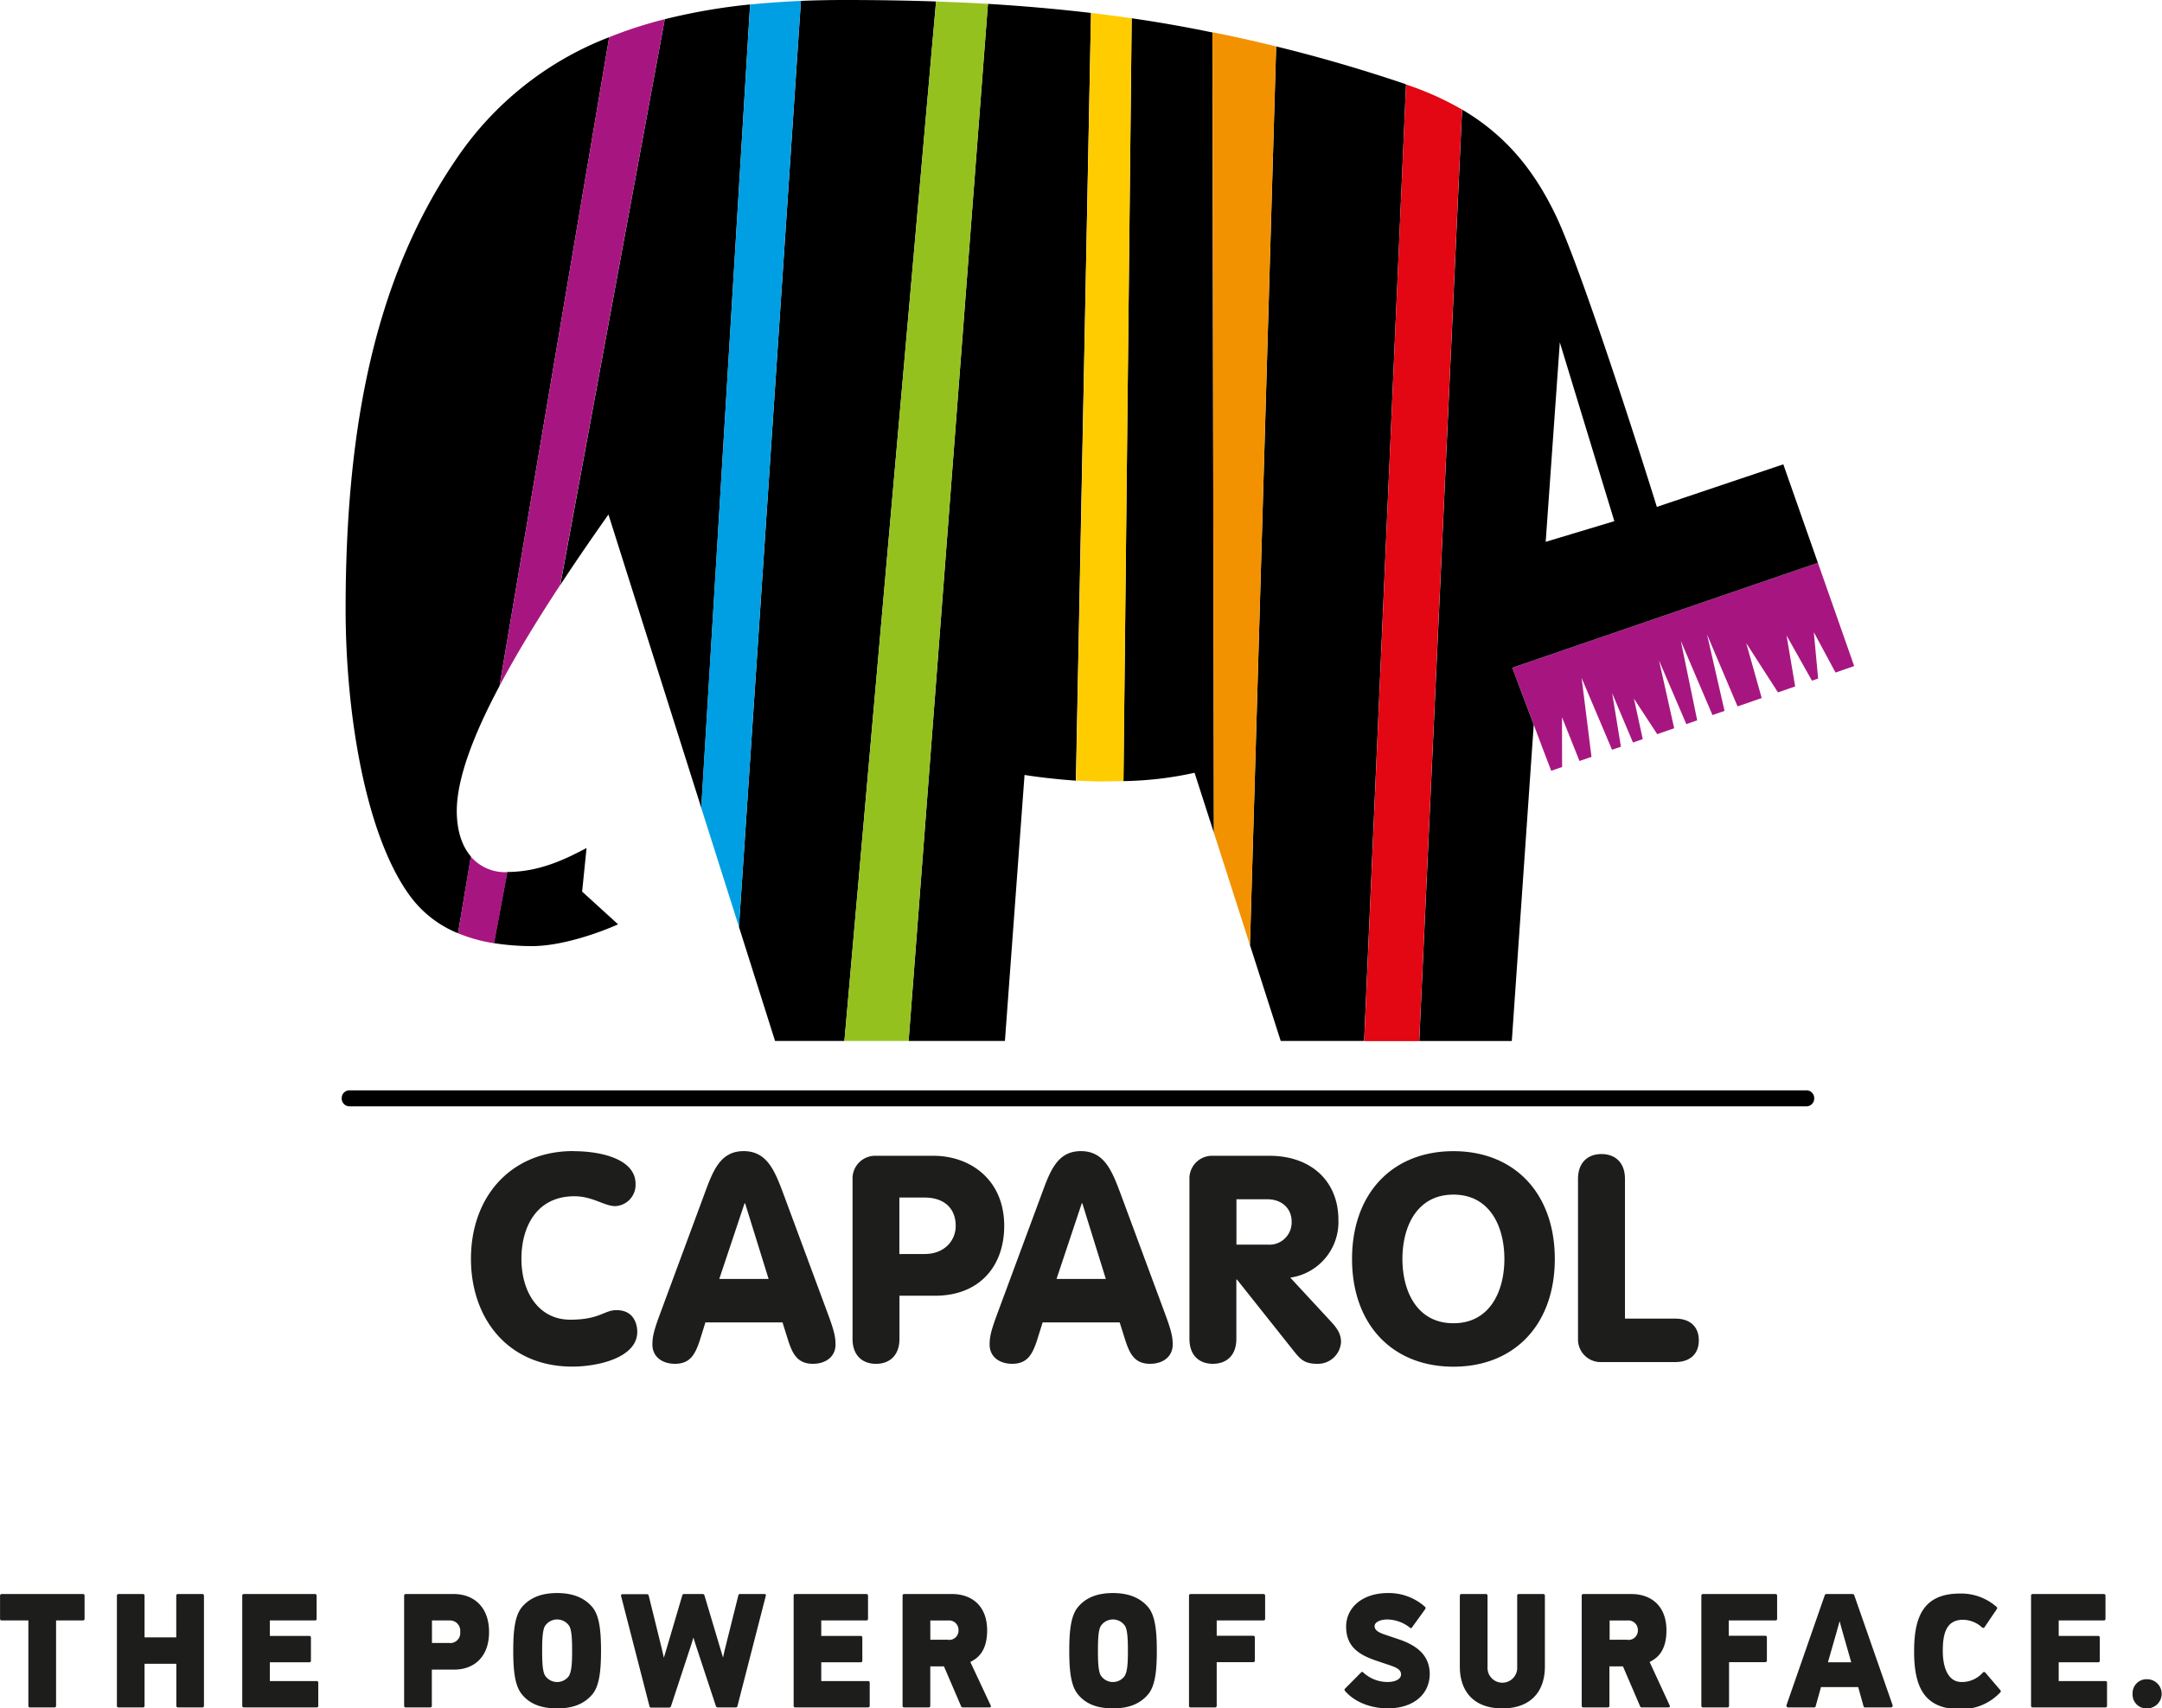 <?xml version="1.0" encoding="UTF-8"?> <svg xmlns="http://www.w3.org/2000/svg" xmlns:v="https://vecta.io/nano" width="648.302" height="512.277" viewBox="0 0 486.22 384.22"><path d="M351.31 172.5l-.02-11.2 3.93 9.85 2.7-.93-2.22-17.74 6.84 16.14 2-.69-1.97-12.02 4.68 11.08 2.2-.76-1.98-9.1 5.23 7.98 3.82-1.32-3.41-15.24 6.14 14.3 2.44-.85-3.68-17.86 7.12 16.68 2.71-.94-3.94-17.21 6.87 16.2 5.43-1.88-3.48-12.36 7.14 11.09 3.87-1.34-1.94-11.46 5.71 10.16 1.39-.48-.97-10.42 4.88 9.07 4.2-1.45-8.16-23.22-68.74 23.59 6.87 18.23 1.89 4.95 2.45-.85z" fill="#a71680"></path><path d="M190.24 0a241.28 241.28 0 0 0-10.12.2l-13.94 208.25 8.12 25.66h15.6L210.51.33Q200.4 0 190.24 0zm31.94.87l-17.84 233.24H226l4.41-59.82c3.22.51 7.5 1 11.54 1.28l3.41-172.66C237.57 2 229.87 1.33 222.18.87zM119.64 212.78c6.62 0 15-2.94 19.36-4.9l-8.09-7.36 1-9.8c-4.64 2.44-10.51 5.38-17.85 5.39l-3 16a54.91 54.91 0 0 0 8.58.67zM254.51 4.11l-1.86 171.56a79.17 79.17 0 0 0 16-1.87l4.35 13.5-.34-180q-9.17-1.9-18.15-3.19zM102.72 182.38c0-7.44 4-17.59 9.61-28.1L137 8.36a73.11 73.11 0 0 0-34.24 27.19C84.58 62 77.72 95.36 77.72 137c0 23.29 4.41 50.75 14.46 64.47a25 25 0 0 0 10.82 8.42l2.91-17.26c-2.18-2.51-3.19-6.16-3.19-10.25zM149.5 4.32L126 131.58c3.91-6 7.71-11.42 10.83-15.87l20.89 66L168.69 1a134.29 134.29 0 0 0-19.19 3.32zM316 18.88c-9.94-3.35-19.57-6.14-29-8.44l-5.89 202.11 6.92 21.56h18.76L316.21 19zm92.84 107.7l-7.78-22.15-28.44 9.57c-7.11-22.8-18.14-56.14-22.8-65.7-4.95-10.26-11.32-17.95-21-23.66l-9.63 209.48H340l4.93-71.12-4.83-12.83zM350.8 77l12.26 40.21-15.44 4.65z"></path><path d="M137 8.36l-24.67 145.92c4.06-7.67 8.93-15.54 13.64-22.7L149.5 4.32A96.61 96.61 0 0 0 137 8.36zm-31.14 184.27L103 209.89a35.38 35.38 0 0 0 8.13 2.25l3-16h0a10.18 10.18 0 0 1-8.27-3.51z" fill="#a71680"></path><path d="M168.69 1l-11 180.66 8.49 26.77L180.12.2q-5.8.26-11.43.8z" fill="#009fe3"></path><path d="M210.51.33,189.9,234.11h14.44L222.18.87Q216.34.53,210.51.33Z" fill="#95c11f"></path><path d="M245.36 2.91L242 175.57l5.13.19 5.54-.09 1.84-171.56q-4.59-.66-9.15-1.2z" fill="#fc0"></path><path d="M272.68 7.25L273 187.3l8.11 25.25L287 10.44q-7.23-1.78-14.32-3.19z" fill="#f39200"></path><path d="M316.21,19l-9.4,215.15h12.36L328.8,24.63A68,68,0,0,0,316.21,19Z" fill="#e30613"></path><path d="M128.93 258.9c6.38 0 14 1.82 14 7.36a4.8 4.8 0 0 1-4.56 5c-2.47 0-5.09-2.22-9.19-2.22-8.53 0-11.92 6.91-11.92 14.08 0 7.36 3.78 13.68 11 13.68 6.58 0 7.63-2.15 10.36-2.15 4.17 0 4.69 3.51 4.69 4.89 0 5.8-8.8 7.81-14.59 7.81-14.59 0-22.81-10.94-22.81-24.23 0-14.08 9.06-24.24 23-24.24m28.43 42.69c-1 2.94-2.08 5.15-5.54 5.15-3 0-5.08-1.69-5.08-4.3 0-1.56.2-2.8 1.56-6.51l10.16-27.44c1.9-5.14 3.53-9.58 8.8-9.58s7 4.44 8.93 9.58l10.17 27.44c1.36 3.71 1.56 4.95 1.56 6.51 0 2.61-2.09 4.3-5.08 4.3-3.46 0-4.56-2.21-5.54-5.15l-1.3-4.16h-17.34zm15.51-13.94h-11.09l5.68-17h.13zm37.07-27.69H197a5.09 5.09 0 0 0-5.27 5.28v35.9c0 3.71 2.21 5.61 5.27 5.61s5.28-1.9 5.28-5.61v-9.71h8c10 0 15.56-6.65 15.56-15.7 0-10.49-7.74-15.77-15.89-15.77m-7.69 9.39h5.67c4.17 0 7 2.21 7 6.38 0 3.26-2.47 6.32-7 6.32h-5.67zm50.86 32.24l-1.31-4.16h-17.33l-1.3 4.16c-1 2.94-2.08 5.15-5.54 5.15-3 0-5.08-1.69-5.08-4.3 0-1.56.2-2.8 1.56-6.51l10.17-27.44c1.89-5.14 3.51-9.58 8.79-9.58s7 4.44 8.93 9.58l10.17 27.44c1.36 3.71 1.55 4.95 1.55 6.51 0 2.61-2.08 4.3-5.08 4.3-3.45 0-4.55-2.21-5.53-5.15m-4.43-13.94h-11.08l5.67-17h.13zm50.69 9.65c1.43 1.56 2.21 2.8 2.21 4.56a5.21 5.21 0 0 1-5.41 4.88c-2.73 0-3.7-1-5-2.6l-13-16.36h-.13v13.36c0 3.71-2.21 5.6-5.28 5.6s-5.27-1.89-5.27-5.6v-35.9a5.09 5.09 0 0 1 5.27-5.28h12.73c9.38 0 15.5 5.73 15.5 14.4a12.62 12.62 0 0 1-10.82 13zm-21.31-27.56h7c3 0 5.41 1.89 5.41 5a5 5 0 0 1-5.41 5.2h-7zm48.8-10.82c-13.75 0-22.8 9.52-22.8 24.24s9.05 24.23 22.8 24.23 22.8-9.5 22.8-24.23-9.05-24.24-22.8-24.24m0 9.77c8.14 0 11.46 7.1 11.46 14.47S335 297.6 326.87 297.6s-11.47-7.1-11.47-14.46 3.32-14.47 11.47-14.47m28.02-3.52c0-3.71 2.21-5.6 5.28-5.6s5.28 1.89 5.28 5.6v31.41h11.33c3.32 0 5.28 1.83 5.28 4.89s-2 4.88-5.28 4.88h-16.61a5.09 5.09 0 0 1-5.28-5.28z" fill="#1d1d1b" fill-rule="evenodd"></path><path d="M406.36 245.22H78.49a1.74 1.74 0 0 0-1.65 1.78h0a1.74 1.74 0 0 0 1.65 1.81h327.87a1.74 1.74 0 0 0 1.65-1.81h0a1.74 1.74 0 0 0-1.65-1.78z"></path><path d="M18.69 358.5H.37a.35.35 0 0 0-.37.37v5.2a.35.35 0 0 0 .37.37h6v19.2a.34.34 0 0 0 .37.36h5.49a.34.34 0 0 0 .37-.36v-19.2h6.05a.34.34 0 0 0 .36-.37v-5.2a.34.34 0 0 0-.32-.37zm26.82 0H40a.35.35 0 0 0-.37.37v9.38H32.5v-9.38a.34.34 0 0 0-.36-.37h-5.5a.34.34 0 0 0-.36.37v24.77a.34.34 0 0 0 .36.36h5.5a.34.34 0 0 0 .36-.36v-9.46h7.15v9.46a.34.34 0 0 0 .35.36h5.49a.34.34 0 0 0 .37-.36v-24.77a.35.35 0 0 0-.35-.37zm25.69 19.57H60.68v-4.22h8.87a.34.34 0 0 0 .37-.36v-5.21a.34.34 0 0 0-.37-.36h-8.87v-3.48h10.15a.35.35 0 0 0 .37-.37v-5.2a.35.35 0 0 0-.37-.37h-16a.34.34 0 0 0-.36.37v24.77a.34.34 0 0 0 .36.36H71.2a.34.34 0 0 0 .37-.36v-5.21a.34.34 0 0 0-.37-.36zm30.86-19.57H91.25a.35.35 0 0 0-.37.37v24.77a.34.34 0 0 0 .37.36h5.49a.34.34 0 0 0 .37-.36v-8.14h5c4.39 0 7.87-2.75 7.87-8.46s-3.53-8.54-7.92-8.54zm-.92 11h-4v-5.06h4a2.31 2.31 0 0 1 2.35 2.57 2.26 2.26 0 0 1-2.35 2.52zm24.15-11.22c-2.93 0-5.9.7-8 3.26-1.5 1.91-1.87 5.2-1.87 9.71s.37 7.81 1.87 9.71c2 2.57 5 3.26 8 3.26s5.9-.69 8-3.26c1.5-1.9 1.87-5.2 1.87-9.71s-.37-7.8-1.87-9.71c-2.1-2.54-5.07-3.26-8-3.26zm2.75 18.5a3.26 3.26 0 0 1-5.5 0c-.55-1-.62-3.15-.62-5.53s.07-4.54.62-5.53a3.27 3.27 0 0 1 5.5 0c.55 1 .62 3.22.62 5.53s-.07 4.54-.66 5.53zm43.9-18.28h-5.5a.36.36 0 0 0-.4.33L163 371l-.4 1.79-.55-1.83-3.63-12.17a.39.39 0 0 0-.4-.29h-4.18a.39.39 0 0 0-.4.29l-3.6 12.21-.55 1.83-.4-1.79-3-12.17a.38.38 0 0 0-.41-.33H140c-.25 0-.4.15-.33.4l6.38 24.77a.37.37 0 0 0 .4.33h4a.49.49 0 0 0 .44-.29l4.58-13.92.47-1.54.48 1.54 4.58 13.88a.48.48 0 0 0 .44.29h4a.38.38 0 0 0 .41-.33l6.37-24.77c.08-.25-.03-.4-.28-.4zm23.27 19.57h-10.52v-4.22h8.87a.34.34 0 0 0 .37-.36v-5.21a.34.34 0 0 0-.37-.36h-8.87v-3.48h10.15a.35.35 0 0 0 .37-.37v-5.2a.35.35 0 0 0-.37-.37h-16a.34.34 0 0 0-.36.37v24.77a.34.34 0 0 0 .36.36h16.38a.34.34 0 0 0 .37-.36v-5.21a.34.34 0 0 0-.38-.36zm23.01-4.29c1.25-.66 3.78-2 3.78-7.11 0-5.53-3.48-8.17-7.88-8.17h-10.77a.35.35 0 0 0-.37.37v24.77a.34.34 0 0 0 .37.36h5.49a.34.34 0 0 0 .37-.36v-8.87h3.08l3.84 8.94a.39.39 0 0 0 .41.29h6c.26 0 .37-.18.26-.44zm-5-5h-4v-4.33h4a2.12 2.12 0 0 1 2.34 2.2 2.08 2.08 0 0 1-2.32 2.15zm37.07-10.5c-2.93 0-5.9.7-7.95 3.26-1.5 1.91-1.87 5.2-1.87 9.71s.37 7.81 1.87 9.71c2 2.57 5 3.26 7.95 3.26s5.9-.69 8-3.26c1.5-1.9 1.87-5.2 1.87-9.71s-.37-7.8-1.87-9.71c-2.1-2.54-5.07-3.26-8-3.26zm2.75 18.5a3.26 3.26 0 0 1-5.5 0c-.55-1-.62-3.15-.62-5.53s.07-4.54.62-5.53a3.27 3.27 0 0 1 5.5 0c.55 1 .62 3.22.62 5.53s-.07 4.54-.66 5.53zm31.11-18.28h-16.38a.35.35 0 0 0-.37.37v24.77a.34.34 0 0 0 .37.36h5.5a.34.34 0 0 0 .36-.36v-9.82h8.21a.35.35 0 0 0 .37-.37v-5.2a.35.35 0 0 0-.37-.37h-8.21v-3.44h10.52a.35.35 0 0 0 .37-.37v-5.2a.35.35 0 0 0-.37-.37zm30.45 10.19l-3.26-1.1c-1.39-.48-2.2-1-2.2-1.87s1.18-1.5 2.93-1.5a8.39 8.39 0 0 1 5 1.83.3.3 0 0 0 .51-.08l2.93-4.06c.11-.19.15-.37 0-.51a12.19 12.19 0 0 0-8.39-3.12c-5.67 0-9.38 3.23-9.38 7.55s2.61 6.26 6.78 7.66l3.26 1.1c1.47.51 2.31 1 2.31 2s-1.21 1.69-3 1.69a8 8 0 0 1-5.49-2.13.32.32 0 0 0-.51 0l-3.6 3.63a.35.35 0 0 0 0 .51c2 2.35 5.53 3.92 9.63 3.92 5.57 0 9.42-3 9.42-7.8-.05-3.84-2.47-6.22-6.94-7.72zm32.47-10.19h-5.5a.34.34 0 0 0-.36.37v16.05a3.34 3.34 0 1 1-6.67 0v-16.05a.35.35 0 0 0-.37-.37h-5.49a.35.35 0 0 0-.37.37v15.94c0 5.6 3.15 9.41 9.56 9.41s9.57-3.81 9.57-9.41v-15.94a.35.35 0 0 0-.37-.37zM371 373.78c1.25-.66 3.78-2 3.78-7.11 0-5.53-3.48-8.17-7.88-8.17h-10.81a.35.35 0 0 0-.37.37v24.77a.34.34 0 0 0 .37.36h5.49a.34.34 0 0 0 .37-.36v-8.87H365l3.84 8.94a.39.39 0 0 0 .41.29h6c.26 0 .37-.18.26-.44zm-5-5h-4v-4.33h4a2.13 2.13 0 0 1 2.35 2.2 2.09 2.09 0 0 1-2.35 2.15zm33.33-10.28H383a.35.35 0 0 0-.37.37v24.77a.34.34 0 0 0 .37.36h5.5a.34.34 0 0 0 .36-.36v-9.82H397a.35.35 0 0 0 .37-.37v-5.2a.35.35 0 0 0-.37-.37h-8.21v-3.44h10.52a.34.34 0 0 0 .36-.37v-5.2a.34.34 0 0 0-.34-.37zm17.67.22a.38.38 0 0 0-.33-.22h-5.94a.38.38 0 0 0-.33.22l-8.61 24.73a.4.4 0 0 0 .41.55h5.8a.3.3 0 0 0 .33-.25l1.21-4.33h8.36l1.21 4.33a.3.3 0 0 0 .33.25h5.79a.4.4 0 0 0 .4-.55zm-5.9 15.13l2-7 .62-2.24.62 2.24 2 7zm35.39 2.31a.37.37 0 0 0-.55 0 6.28 6.28 0 0 1-4.76 2.13c-3.12 0-4.25-3.34-4.25-7s.66-7 4.54-7a6.45 6.45 0 0 1 4.29 1.72.37.37 0 0 0 .58-.08l2.75-4.06a.35.35 0 0 0-.07-.48 12 12 0 0 0-8.21-3c-8.24 0-10.33 5.2-10.33 13 0 7.59 2 13 10.33 13a12 12 0 0 0 9.13-3.85.42.42 0 0 0-.08-.44zm27.01 1.91H463v-4.22h8.87a.34.34 0 0 0 .37-.36v-5.21a.34.34 0 0 0-.37-.36H463v-3.48h10.15a.35.35 0 0 0 .37-.37v-5.2a.35.35 0 0 0-.37-.37h-16a.35.35 0 0 0-.37.37v24.77a.34.34 0 0 0 .37.36h16.35a.34.34 0 0 0 .37-.36v-5.21a.34.34 0 0 0-.37-.36zm9.38-.41a3.13 3.13 0 0 0-3.26 3.3 3.1 3.1 0 0 0 3.26 3.26 3.28 3.28 0 1 0 0-6.56z" fill="#1d1d1b"></path></svg> 